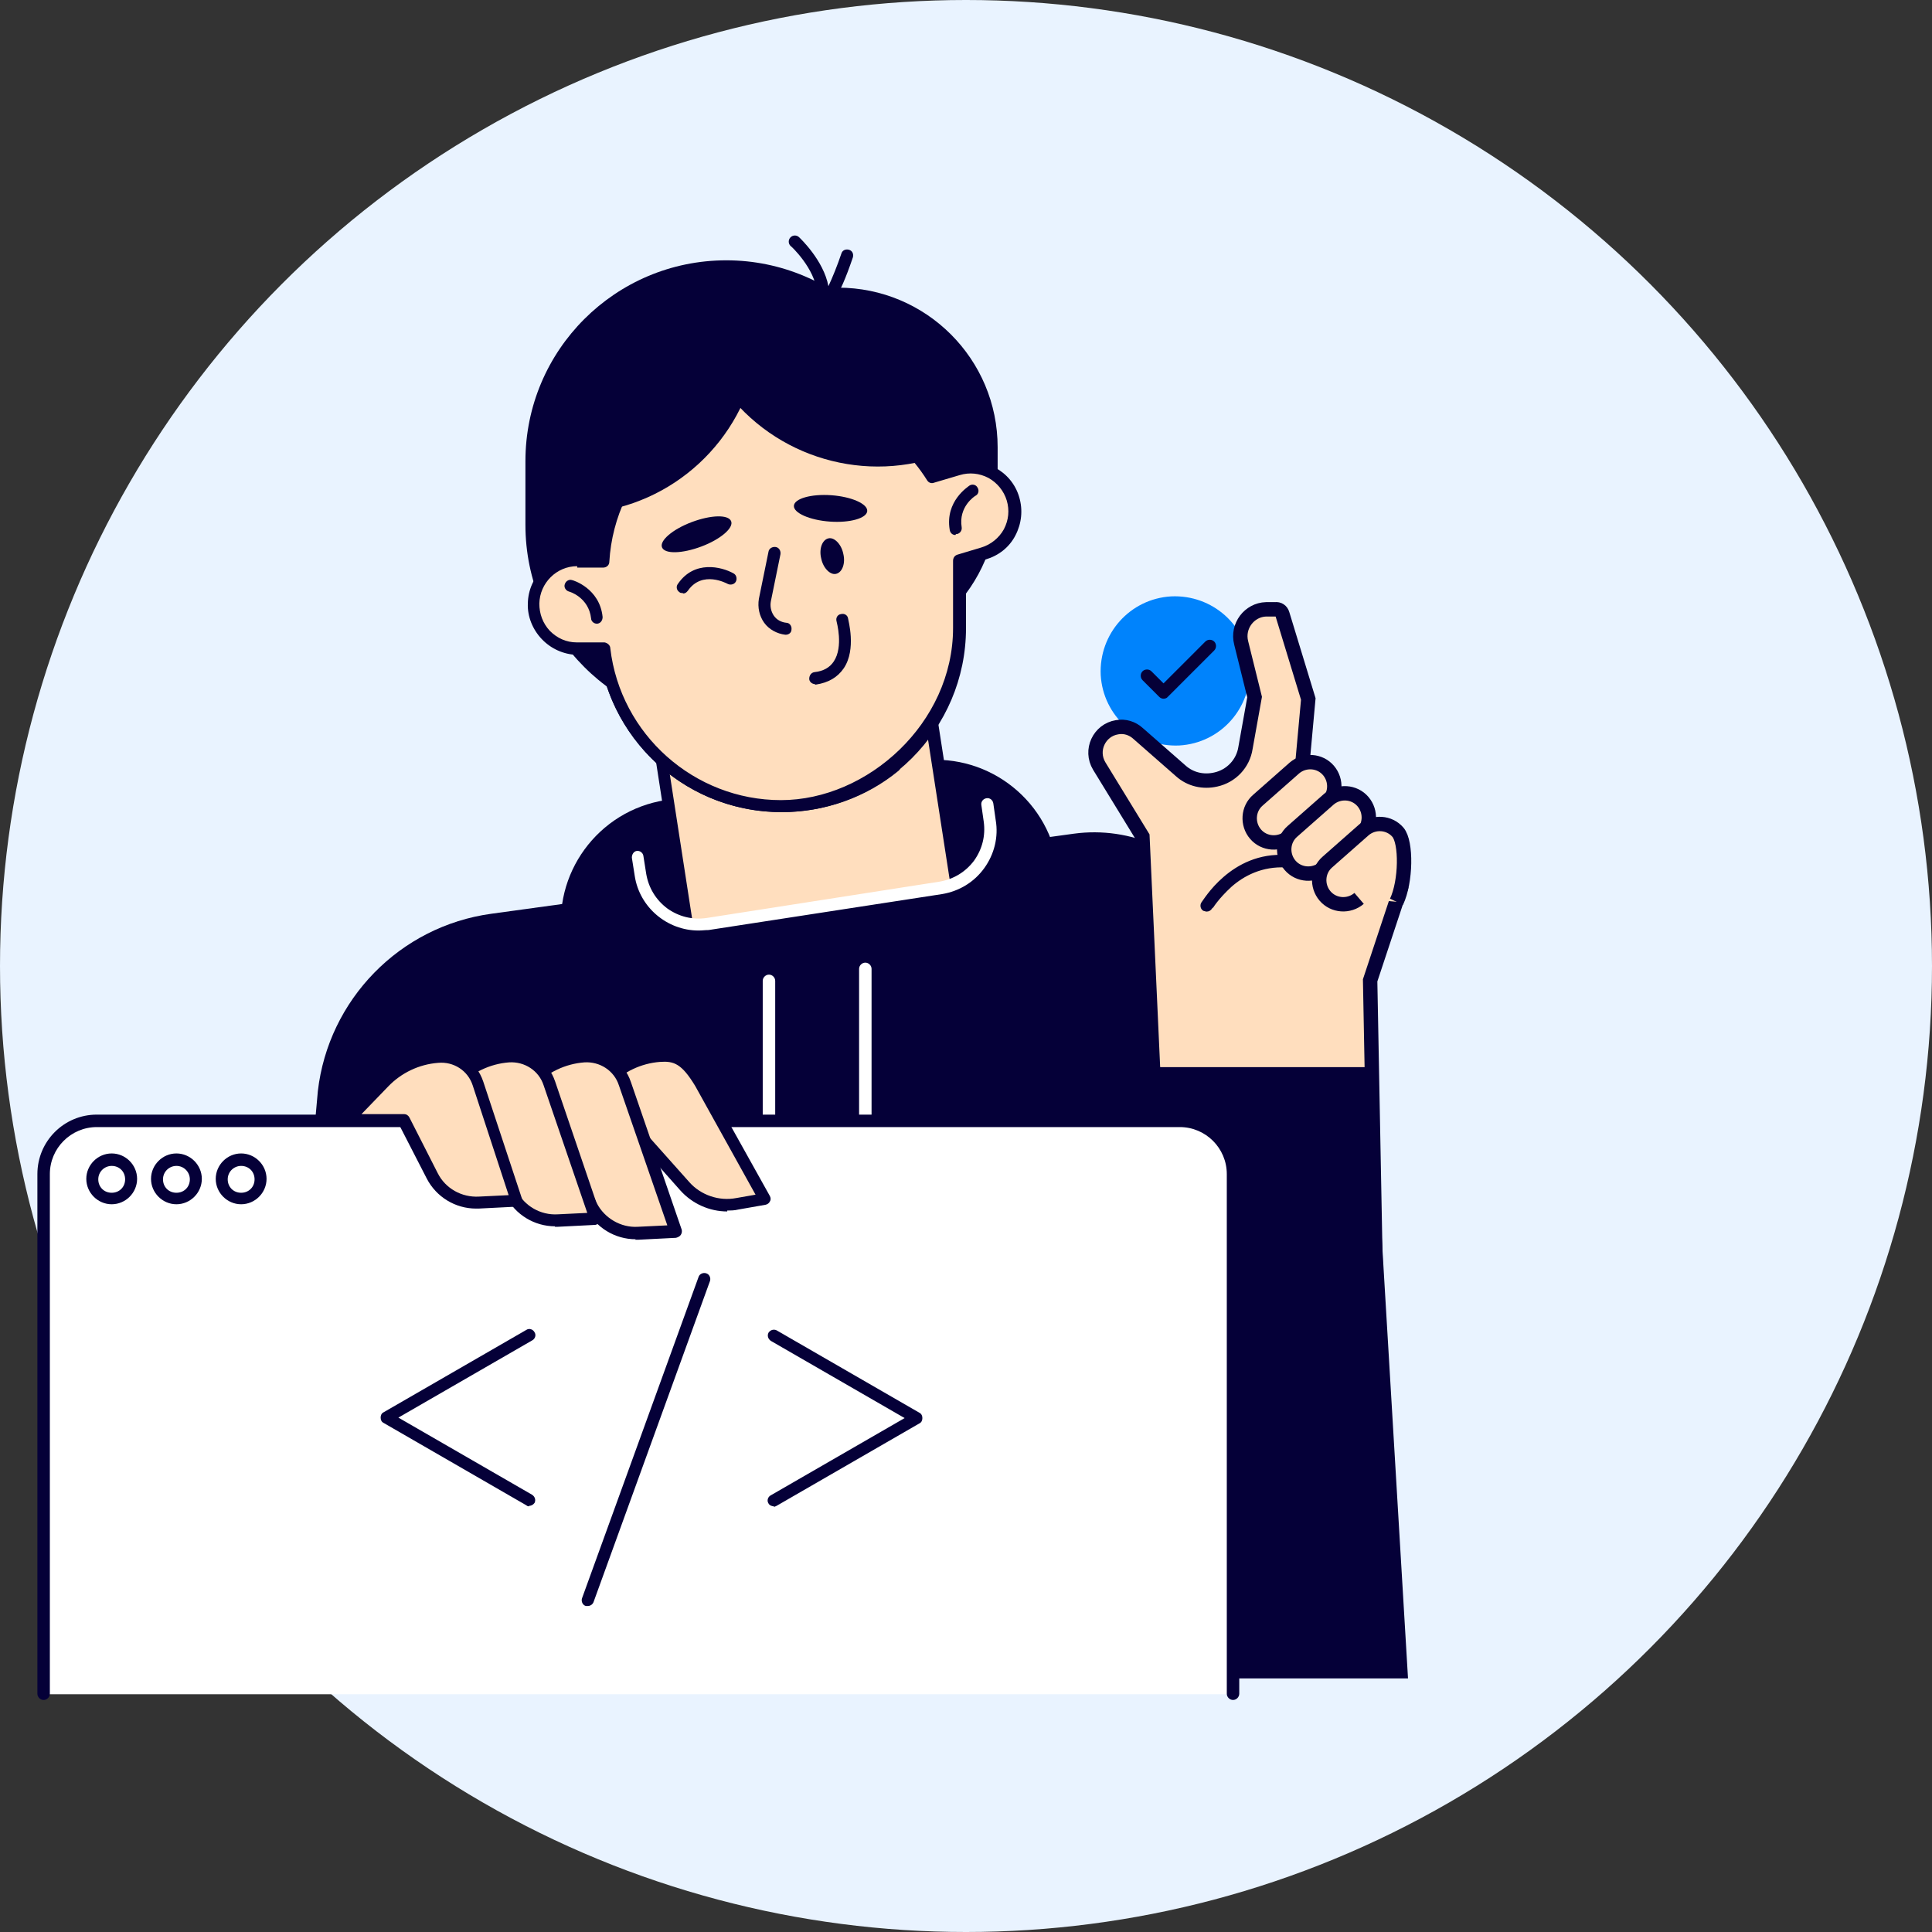 <?xml version="1.0" encoding="UTF-8"?>
<svg xmlns="http://www.w3.org/2000/svg" id="Warstwa_1" version="1.1" viewBox="0 0 403 403">
  <rect x="0" y="0" width="403" height="403" fill="#333333" stroke="none"/>
  <defs>
    <style>
      .st0 {
        fill: none;
      }

      .st1, .st2 {
        fill: #ffdebe;
      }

      .st3 {
        stroke-width: .5px;
      }

      .st3, .st2 {
        stroke: #050038;
      }

      .st3, .st4 {
        fill: #050038;
      }

      .st5 {
        fill: #e9f3ff;
      }

      .st2 {
        stroke-miterlimit: 10;
        stroke-width: 3px;
      }

      .st6 {
        fill: #fff;
      }

      .st7 {
        fill: #0083fc;
      }
    </style>
  </defs>
  <circle class="st5" cx="201.5" cy="201.5" r="201.5"></circle>
  <rect class="st0" x="7.8" y="49" width="323" height="305.6"></rect>
  <path class="st4" d="M55.4,349.6l10.9-122c2.2-19.1,17.1-34.4,36.2-37l121.5-16.7c11.8-1.6,23.6,3.6,30.3,13.5l7.1,10.4c2.7,4,4.5,8.5,5.1,13.3l15.7,138.5H55.4Z"></path>
  <path class="st4" d="M199.1,209.7l-52.4,8.1c-14,2.2-27.2-7.4-29.4-21.5-2.2-14,7.4-27.2,21.5-29.4l52.4-8.1c14-2.2,27.2,7.4,29.4,21.5,2.2,14-7.4,27.2-21.5,29.4Z"></path>
  <path class="st4" d="M151.5,151.4c-23.2,0-41.9-18.8-41.9-41.9v-13.3c0-23.2,18.8-41.9,41.9-41.9s41.9,18.8,41.9,41.9v13.3c0,23.2-18.8,41.9-41.9,41.9Z"></path>
  <path class="st4" d="M174.8,137.2c-18.4,0-33.3-14.9-33.3-33.3v-10.6c0-18.4,14.9-33.3,33.3-33.3s33.3,14.9,33.3,33.3v10.6c0,18.4-14.9,33.3-33.3,33.3Z"></path>
  <path class="st1" d="M191.4,132.3l-56.2,8.7,11.5,74.3,56.2-8.7-11.5-74.3Z"></path>
  <path class="st4" d="M146.8,216.6c-.6,0-1.1-.4-1.2-1.1l-11.5-74.3c-.1-.7.4-1.3,1.1-1.4l56.2-8.7c.3,0,.7,0,.9.2.3.2.5.5.5.8l11.5,74.3c0,.3,0,.7-.2.9-.2.3-.5.5-.8.5l-56.2,8.7c0,0-.1,0-.2,0ZM136.7,142l11.1,71.8,53.7-8.3-11.1-71.8-53.7,8.3Z"></path>
  <path class="st4" d="M199.7,209.6l-49,7.6c-5.9.9-11.4-3.1-12.3-9l-.5-3.2c-.9-5.9,3.1-11.4,9-12.3l49-7.6c5.9-.9,11.4,3.1,12.3,9l.5,3.2c.9,5.9-3.1,11.4-9,12.3Z"></path>
  <path class="st4" d="M166.8,143.1c-20.3,0-36.8-16.5-36.8-36.8v-7.5c0-20.3,16.5-36.8,36.8-36.8s36.8,16.5,36.8,36.8v7.5c0,20.3-16.5,36.8-36.8,36.8Z"></path>
  <path class="st4" d="M141.2,112.8c-.2,0-.3,0-.4,0-.4-.1-.7-.4-.8-.8-.2-.6.1-1.3.7-1.6,9.4-6,13.6-17.5,10.2-28.2l2.4-.8c3.7,11.8-1,24.7-11.5,31.2-.2.1-.4.2-.7.2Z"></path>
  <path class="st4" d="M163,169.4c-21.2,0-38.4-17.2-38.4-38.4s.6-1.3,1.3-1.3,1.3.6,1.3,1.3c0,19.8,16.1,35.9,35.9,35.9s16.3-2.9,22.7-8.1c.5-.4,1.3-.4,1.8.2.4.5.4,1.3-.2,1.8-6.8,5.6-15.5,8.6-24.3,8.6Z"></path>
  <path class="st1" d="M211.3,103.9c-1.4-4.9-6.6-7.6-11.4-6.2l-5.4,1.6c-6.6-10.5-18.2-17.4-31.5-17.4-19.8,0-36,15.5-37.1,35h-5.3c-5.1-.2-9.3,3.8-9.3,8.9,0,5.1,3.9,9.3,9,9.3h5.8c2.2,18.5,17.9,32.9,36.9,32.9s37.2-16.6,37.2-37.2v-11.8c0-.8,0-1.5,0-2.3l5-1.5c4.9-1.4,7.7-6.6,6.2-11.4Z"></path>
  <path class="st4" d="M163,169.4c-19.1,0-35.2-14-38-32.8h-4.7c-2.8-.1-5.4-1.3-7.3-3.3-1.9-2-3-4.7-2.9-7.4.1-5.8,4.9-10.3,10.6-10.2h4.1c1.8-19.6,18.3-34.9,38.3-34.9s24.9,6.4,32,17.2l4.5-1.3c5.5-1.6,11.4,1.5,13,7,.8,2.7.5,5.5-.8,8s-3.5,4.2-6.2,5l-4.1,1.2c0,.4,0,.9,0,1.3v11.8c0,21.2-17.3,38.4-38.4,38.4ZM120.4,118.1c-4.3,0-7.8,3.5-7.9,7.8,0,2.1.7,4.1,2.2,5.7,1.5,1.5,3.4,2.4,5.6,2.4h5.8c.6.1,1.2.6,1.2,1.2,2.1,18,17.5,31.7,35.6,31.7s35.9-16.1,35.9-35.9v-11.8c0-.7,0-1.5,0-2.2,0-.6.3-1.1.9-1.3l5-1.5c2-.6,3.7-2,4.7-3.8,1-1.9,1.2-4,.6-6-.6-2-2-3.7-3.8-4.7-1.9-1-4-1.2-6-.6l-5.4,1.6c-.5.2-1.1,0-1.4-.5-6.6-10.5-18-16.8-30.4-16.8-19,0-34.8,14.9-35.9,33.8,0,.7-.6,1.2-1.3,1.2h-5.3c0,0,0,0-.1,0Z"></path>
  <path class="st4" d="M124.5,130.1c-.6,0-1.2-.5-1.2-1.1-.5-4.4-4.5-5.6-4.6-5.6-.7-.2-1.1-.9-.9-1.5.2-.7.9-1.1,1.5-.9.2,0,5.8,1.7,6.4,7.7,0,.7-.4,1.3-1.1,1.4,0,0,0,0-.1,0Z"></path>
  <path class="st4" d="M152.5,108.7c.6,1.4-2.2,3.8-6.2,5.3-4,1.5-7.6,1.6-8.2.2-.6-1.4,2.2-3.8,6.2-5.3,4-1.5,7.6-1.6,8.2-.2Z"></path>
  <path class="st4" d="M180.9,106.6c-.1,1.5-3.6,2.5-7.8,2.2-4.2-.3-7.6-1.8-7.5-3.3.1-1.5,3.6-2.5,7.8-2.2,4.2.3,7.6,1.8,7.5,3.3Z"></path>
  <path class="st4" d="M142.4,123.7c-.3,0-.5,0-.7-.2-.6-.4-.7-1.2-.3-1.7,3.4-5,9.1-3.6,11.6-2.2.6.3.8,1.1.5,1.7-.3.6-1.1.8-1.7.5-.2-.1-5.3-2.9-8.3,1.4-.3.4-.6.6-1,.6Z"></path>
  <path class="st4" d="M171.3,116.5c.4,2,1.9,3.5,3.1,3.2,1.3-.3,2-2.2,1.5-4.2-.4-2-1.9-3.5-3.1-3.2-1.3.3-2,2.2-1.5,4.2Z"></path>
  <path class="st4" d="M163.9,132.4s0,0-.1,0c-1.7-.2-3.4-1.1-4.4-2.5-1-1.4-1.4-3.2-1.1-5l2-9.8c.1-.7.8-1.1,1.5-1,.7.1,1.1.8,1,1.5l-2,9.8c-.2,1,0,2.1.6,3,.6.9,1.6,1.4,2.6,1.5.7,0,1.2.7,1.1,1.4,0,.7-.6,1.1-1.2,1.1Z"></path>
  <path class="st4" d="M170,142.7c-.6,0-1.2-.5-1.2-1.1,0-.7.4-1.3,1.1-1.4,1.9-.2,3.2-1,4-2.2,2.1-3.1.6-8.3.6-8.4-.2-.7.2-1.4.9-1.5.7-.2,1.4.2,1.5.9,0,.3,1.8,6.4-.9,10.4-1.3,1.9-3.2,3-5.8,3.4h-.2Z"></path>
  <path class="st4" d="M128.9,105.9h0c17.1-4.4,29.6-19.9,29.6-38.3h0c-17.1,4.4-29.6,19.9-29.6,38.3Z"></path>
  <path class="st4" d="M194.3,95.7h0c-16.9,5-35.7-1.8-45.2-17.6h0c16.9-5,35.7,1.8,45.2,17.6Z"></path>
  <path class="st4" d="M199.3,111.6c-.6,0-1.1-.4-1.2-1.1-1-6,3.9-9,4.1-9.2.6-.4,1.4-.2,1.7.4.4.6.2,1.4-.4,1.7-.2.1-3.6,2.3-2.9,6.6.1.7-.4,1.3-1,1.4,0,0-.1,0-.2,0Z"></path>
  <path class="st4" d="M172.4,63.5c-.1,0-.2,0-.3,0-1.5-.2-1.6-2-1.7-2.6-.4-4.9-5.4-9.6-5.5-9.6-.5-.5-.5-1.3,0-1.8.5-.5,1.3-.5,1.8,0,.2.2,5.1,4.8,6.1,10.2.8-1.7,1.9-4.4,2.7-6.8.2-.7.9-1,1.6-.8.7.2,1,.9.8,1.6-3.1,9.1-4.6,9.9-5.5,9.9Z"></path>
  <path class="st6" d="M145.7,194.1c-6.5,0-12.3-4.8-13.3-11.4l-.6-3.8c0-.7.4-1.3,1-1.4.7-.1,1.3.4,1.4,1l.6,3.8c.5,2.9,2,5.4,4.4,7.2,2.4,1.7,5.2,2.4,8.1,2l48.7-7.6c2.9-.5,5.4-2,7.2-4.4,1.7-2.4,2.4-5.2,2-8.1l-.5-3.5c-.1-.7.4-1.3,1.1-1.4.7-.1,1.3.4,1.4,1.1l.5,3.5c.6,3.5-.3,7.1-2.4,10-2.1,2.9-5.2,4.8-8.8,5.4l-48.7,7.5c-.7,0-1.4.1-2.1.1Z"></path>
  <path class="st6" d="M160.4,242.3c-.7,0-1.3-.6-1.3-1.3v-36.4c0-.7.6-1.3,1.3-1.3s1.3.6,1.3,1.3v36.4c0,.7-.6,1.3-1.3,1.3Z"></path>
  <path class="st6" d="M122.7,350.9c-.7,0-1.3-.6-1.3-1.3v-65c0-.7.6-1.3,1.3-1.3s1.3.6,1.3,1.3v65c0,.7-.6,1.3-1.3,1.3Z"></path>
  <path class="st6" d="M180.5,239.8c-.7,0-1.3-.6-1.3-1.3v-36.4c0-.7.6-1.3,1.3-1.3s1.3.6,1.3,1.3v36.4c0,.7-.6,1.3-1.3,1.3Z"></path>
  <g>
    <path class="st7" d="M246,155.5c8.6-.5,15.1-7.8,14.7-16.4-.5-8.6-7.8-15.1-16.4-14.7-8.6.5-15.1,7.8-14.7,16.4.5,8.6,7.8,15.1,16.4,14.7Z"></path>
    <path class="st2" d="M242.8,272.9l-4.5-98.4-9-14.7c-2-3.3,0-7.5,3.7-8.1,1.6-.3,3.2.2,4.4,1.3l8.9,7.8c2,1.8,4.7,2.4,7.3,1.8,3.2-.7,5.7-3.3,6.2-6.6l1.9-10.6-2.8-11.3c-.9-3.5,1.7-6.9,5.2-7h1.9c.7-.1,1.3.3,1.5,1l5.4,17.7-1.5,16.4,20.7,23.3-6.3,19,1.3,68.4h-44.3Z"></path>
    <path class="st2" d="M261.9,174c-1.8-2.1-1.6-5.3.5-7.1l7.6-6.7c2.1-1.8,5.3-1.6,7.1.5,1.8,2.1,1.6,5.3-.5,7.1l-7.6,6.7c-2.1,1.8-5.3,1.6-7.1-.5Z"></path>
    <path class="st2" d="M269.1,180.5c-1.8-2.1-1.6-5.3.5-7.1l7.6-6.7c2.1-1.8,5.3-1.6,7.1.5,1.8,2.1,1.6,5.3-.5,7.1l-7.6,6.7c-2.1,1.8-5.3,1.6-7.1-.5Z"></path>
    <path class="st2" d="M283.5,187.4c-2.1,1.8-5.3,1.6-7.1-.5-1.8-2.1-1.6-5.3.5-7.1l7.6-6.7c2.1-1.8,5.3-1.6,7.1.5,1.8,2.1,1.7,10.3-.3,14.5"></path>
    <path class="st1" d="M251.7,189s5.6-10,16.6-9.3l-16.6,9.3Z"></path>
    <path class="st3" d="M252.6,189.5h0s0,0,0,0c0,0,0,0,0,0,0,0,0-.2.3-.4.2-.3.4-.6.8-1.1.7-.9,1.7-2,3-3.2,2.6-2.3,6.5-4.4,11.6-4.1.6,0,1.1-.4,1.1-1,0-.6-.4-1.1-1-1.1-5.8-.4-10.1,2-13,4.5-2.9,2.5-4.4,5.1-4.6,5.3-.3.5-.1,1.2.4,1.4.2,0,.3.1.5.1.4,0,.7-.2.9-.5Z"></path>
    <path class="st3" d="M242,145.2h0s0,0,0,0c.2.2.5.3.7.3s.6-.1.7-.3l9.7-9.7c.4-.4.4-1.1,0-1.5-.4-.4-1.1-.4-1.5,0l-8.9,8.9-2.7-2.7h0c-.4-.4-1.1-.4-1.5,0s-.4,1.1,0,1.5l3.4,3.4Z"></path>
    <path class="st4" d="M243,350.1h50.7l-7.6-127.5h-45.4l2.3,127.5Z"></path>
  </g>
  <path class="st6" d="M9.1,353.4v-108.4c0-6.1,5-11.1,11.1-11.1h225.9c6.1,0,11.1,5,11.1,11.1v108.4H9.1Z"></path>
  <path class="st4" d="M23.3,251.2c-2.9,0-5.3-2.4-5.3-5.3s2.4-5.3,5.3-5.3,5.3,2.4,5.3,5.3-2.4,5.3-5.3,5.3ZM23.3,243.2c-1.5,0-2.8,1.2-2.8,2.8s1.2,2.8,2.8,2.8,2.8-1.2,2.8-2.8-1.2-2.8-2.8-2.8Z"></path>
  <path class="st4" d="M36.8,251.2c-2.9,0-5.3-2.4-5.3-5.3s2.4-5.3,5.3-5.3,5.3,2.4,5.3,5.3c0,2.9-2.4,5.3-5.3,5.3ZM36.8,243.2c-1.5,0-2.8,1.2-2.8,2.8s1.2,2.8,2.8,2.8,2.8-1.2,2.8-2.8c0-1.5-1.2-2.8-2.8-2.8Z"></path>
  <path class="st4" d="M50.3,251.2c-2.9,0-5.3-2.4-5.3-5.3s2.4-5.3,5.3-5.3,5.3,2.4,5.3,5.3-2.4,5.3-5.3,5.3ZM50.3,243.2c-1.5,0-2.8,1.2-2.8,2.8s1.2,2.8,2.8,2.8,2.8-1.2,2.8-2.8-1.2-2.8-2.8-2.8Z"></path>
  <path class="st4" d="M110.4,314.2c-.2,0-.4,0-.6-.2l-29.8-17.2c-.4-.2-.6-.6-.6-1.1s.2-.9.6-1.1l29.8-17.2c.6-.4,1.4-.1,1.7.5.4.6.1,1.4-.5,1.7l-27.9,16.1,27.9,16.1c.6.4.8,1.1.5,1.7-.3.4-.7.6-1.1.6Z"></path>
  <path class="st4" d="M161.4,314.2c-.4,0-.9-.2-1.1-.6-.4-.6-.1-1.4.5-1.7l27.9-16.1-27.9-16.1c-.6-.4-.8-1.1-.5-1.7.4-.6,1.1-.8,1.7-.5l29.8,17.2c.4.2.6.6.6,1.1s-.2.9-.6,1.1l-29.8,17.2c-.2.1-.4.2-.6.2Z"></path>
  <path class="st4" d="M122.6,335c-.1,0-.3,0-.4,0-.7-.2-1-1-.8-1.6l24.3-67c.2-.7,1-1,1.6-.8.7.2,1,1,.8,1.6l-24.3,67c-.2.5-.7.8-1.2.8Z"></path>
  <path class="st4" d="M257.2,354.6c-.7,0-1.3-.6-1.3-1.3v-108.4c0-5.4-4.4-9.8-9.8-9.8H20.2c-5.4,0-9.8,4.4-9.8,9.8v108.4c0,.7-.6,1.3-1.3,1.3s-1.3-.6-1.3-1.3v-108.4c0-6.8,5.5-12.4,12.4-12.4h225.9c6.8,0,12.4,5.5,12.4,12.4v108.4c0,.7-.6,1.3-1.3,1.3Z"></path>
  <path class="st1" d="M130.6,233.6h-11.9l7.7-7.9c3-3.1,7-5,11.2-5.3,3.8-.3,5.7,1,8.5,5.6l13.5,24.2-5.7,1c-4.1.7-8.2-.7-10.9-3.8l-12.3-13.8Z"></path>
  <path class="st4" d="M151.7,252.7c-3.7,0-7.3-1.6-9.8-4.4l-11.9-13.4h-11.4c-.5,0-1-.3-1.2-.8-.2-.5-.1-1,.3-1.4l7.7-7.9c3.2-3.3,7.4-5.3,12-5.7,4.8-.4,7,1.8,9.7,6.2l13.5,24.2c.2.4.2.8,0,1.1-.2.4-.5.6-.9.7l-5.7,1c-.8.2-1.5.2-2.3.2ZM121.6,232.4h9c.4,0,.7.2.9.4l12.3,13.8c2.4,2.7,6.2,4,9.8,3.3l4-.7-12.6-22.7c-2.8-4.6-4.4-5.2-7.3-5-4,.3-7.7,2.1-10.4,4.9l-5.6,5.8Z"></path>
  <path class="st1" d="M114.9,233.6h-11.9l7.7-7.9c3-3.1,7-5,11.2-5.3,3.8-.3,7.3,2,8.5,5.6l10.6,30.8-7.9.4c-4.1.2-7.9-2-9.7-5.6l-8.5-17.9Z"></path>
  <path class="st4" d="M132.6,258.5c-4.3,0-8.3-2.4-10.3-6.3l-8.2-17.2h-11.1c-.5,0-1-.3-1.2-.8-.2-.5-.1-1,.3-1.4l7.7-7.9c3.2-3.3,7.4-5.3,12-5.7,4.4-.4,8.4,2.3,9.8,6.5l10.6,30.8c.1.4,0,.8-.2,1.1-.2.3-.6.5-1,.6l-7.9.4c-.2,0-.4,0-.6,0ZM105.9,232.4h9c.5,0,.9.3,1.1.7l8.5,17.9c1.6,3.1,5,5.1,8.5,4.9l6.2-.3-10.1-29.2c-1-3.1-4-5-7.2-4.8-4,.3-7.7,2.1-10.4,4.9l-5.6,5.8Z"></path>
  <path class="st1" d="M99.2,233.6h-11.9l7.7-7.9c3-3.1,7-5,11.2-5.3,3.8-.3,7.3,2,8.5,5.6l9.6,28.2-7.9.4c-4.1.2-7.9-2-9.7-5.6l-7.5-15.3Z"></path>
  <path class="st4" d="M115.8,255.8c-4.3,0-8.3-2.4-10.3-6.3l-7.1-14.6h-11.2c-.5,0-1-.3-1.2-.8-.2-.5-.1-1,.3-1.4l7.7-7.9c3.2-3.3,7.4-5.3,12-5.7,4.4-.4,8.4,2.3,9.8,6.5l9.6,28.2c.1.4,0,.8-.2,1.1-.2.3-.6.5-1,.6l-7.9.4c-.2,0-.4,0-.6,0ZM90.2,232.4h9c.5,0,.9.3,1.1.7l7.5,15.3c1.6,3.2,5,5.1,8.5,4.9l6.2-.3-9.1-26.6c-1-3.1-4-5-7.2-4.8-4,.3-7.7,2.1-10.4,4.9l-5.6,5.8Z"></path>
  <path class="st1" d="M84.2,233.6h-11.9l7.7-7.9c3-3.1,7-5,11.2-5.3,3.8-.3,7.3,2,8.5,5.6l8.1,24.4-7.9.4c-4.1.2-7.9-2-9.7-5.6l-5.9-11.6Z"></path>
  <path class="st4" d="M99.3,252.1c-4.3,0-8.3-2.4-10.3-6.3l-5.6-10.9h-11.2c-.5,0-1-.3-1.2-.8-.2-.5-.1-1,.3-1.4l7.7-7.9c3.2-3.3,7.4-5.3,12-5.7,4.4-.4,8.4,2.3,9.8,6.5l8.1,24.5c.1.4,0,.8-.2,1.1-.2.3-.6.5-1,.5l-7.9.4c-.2,0-.4,0-.6,0ZM75.3,232.4h9c.5,0,.9.3,1.1.7l5.9,11.6c1.6,3.2,5,5.1,8.6,4.9l6.2-.3-7.5-22.9c-1-3.1-4-5-7.2-4.7-4,.3-7.7,2.1-10.4,4.9l-5.6,5.8Z"></path>
</svg>
